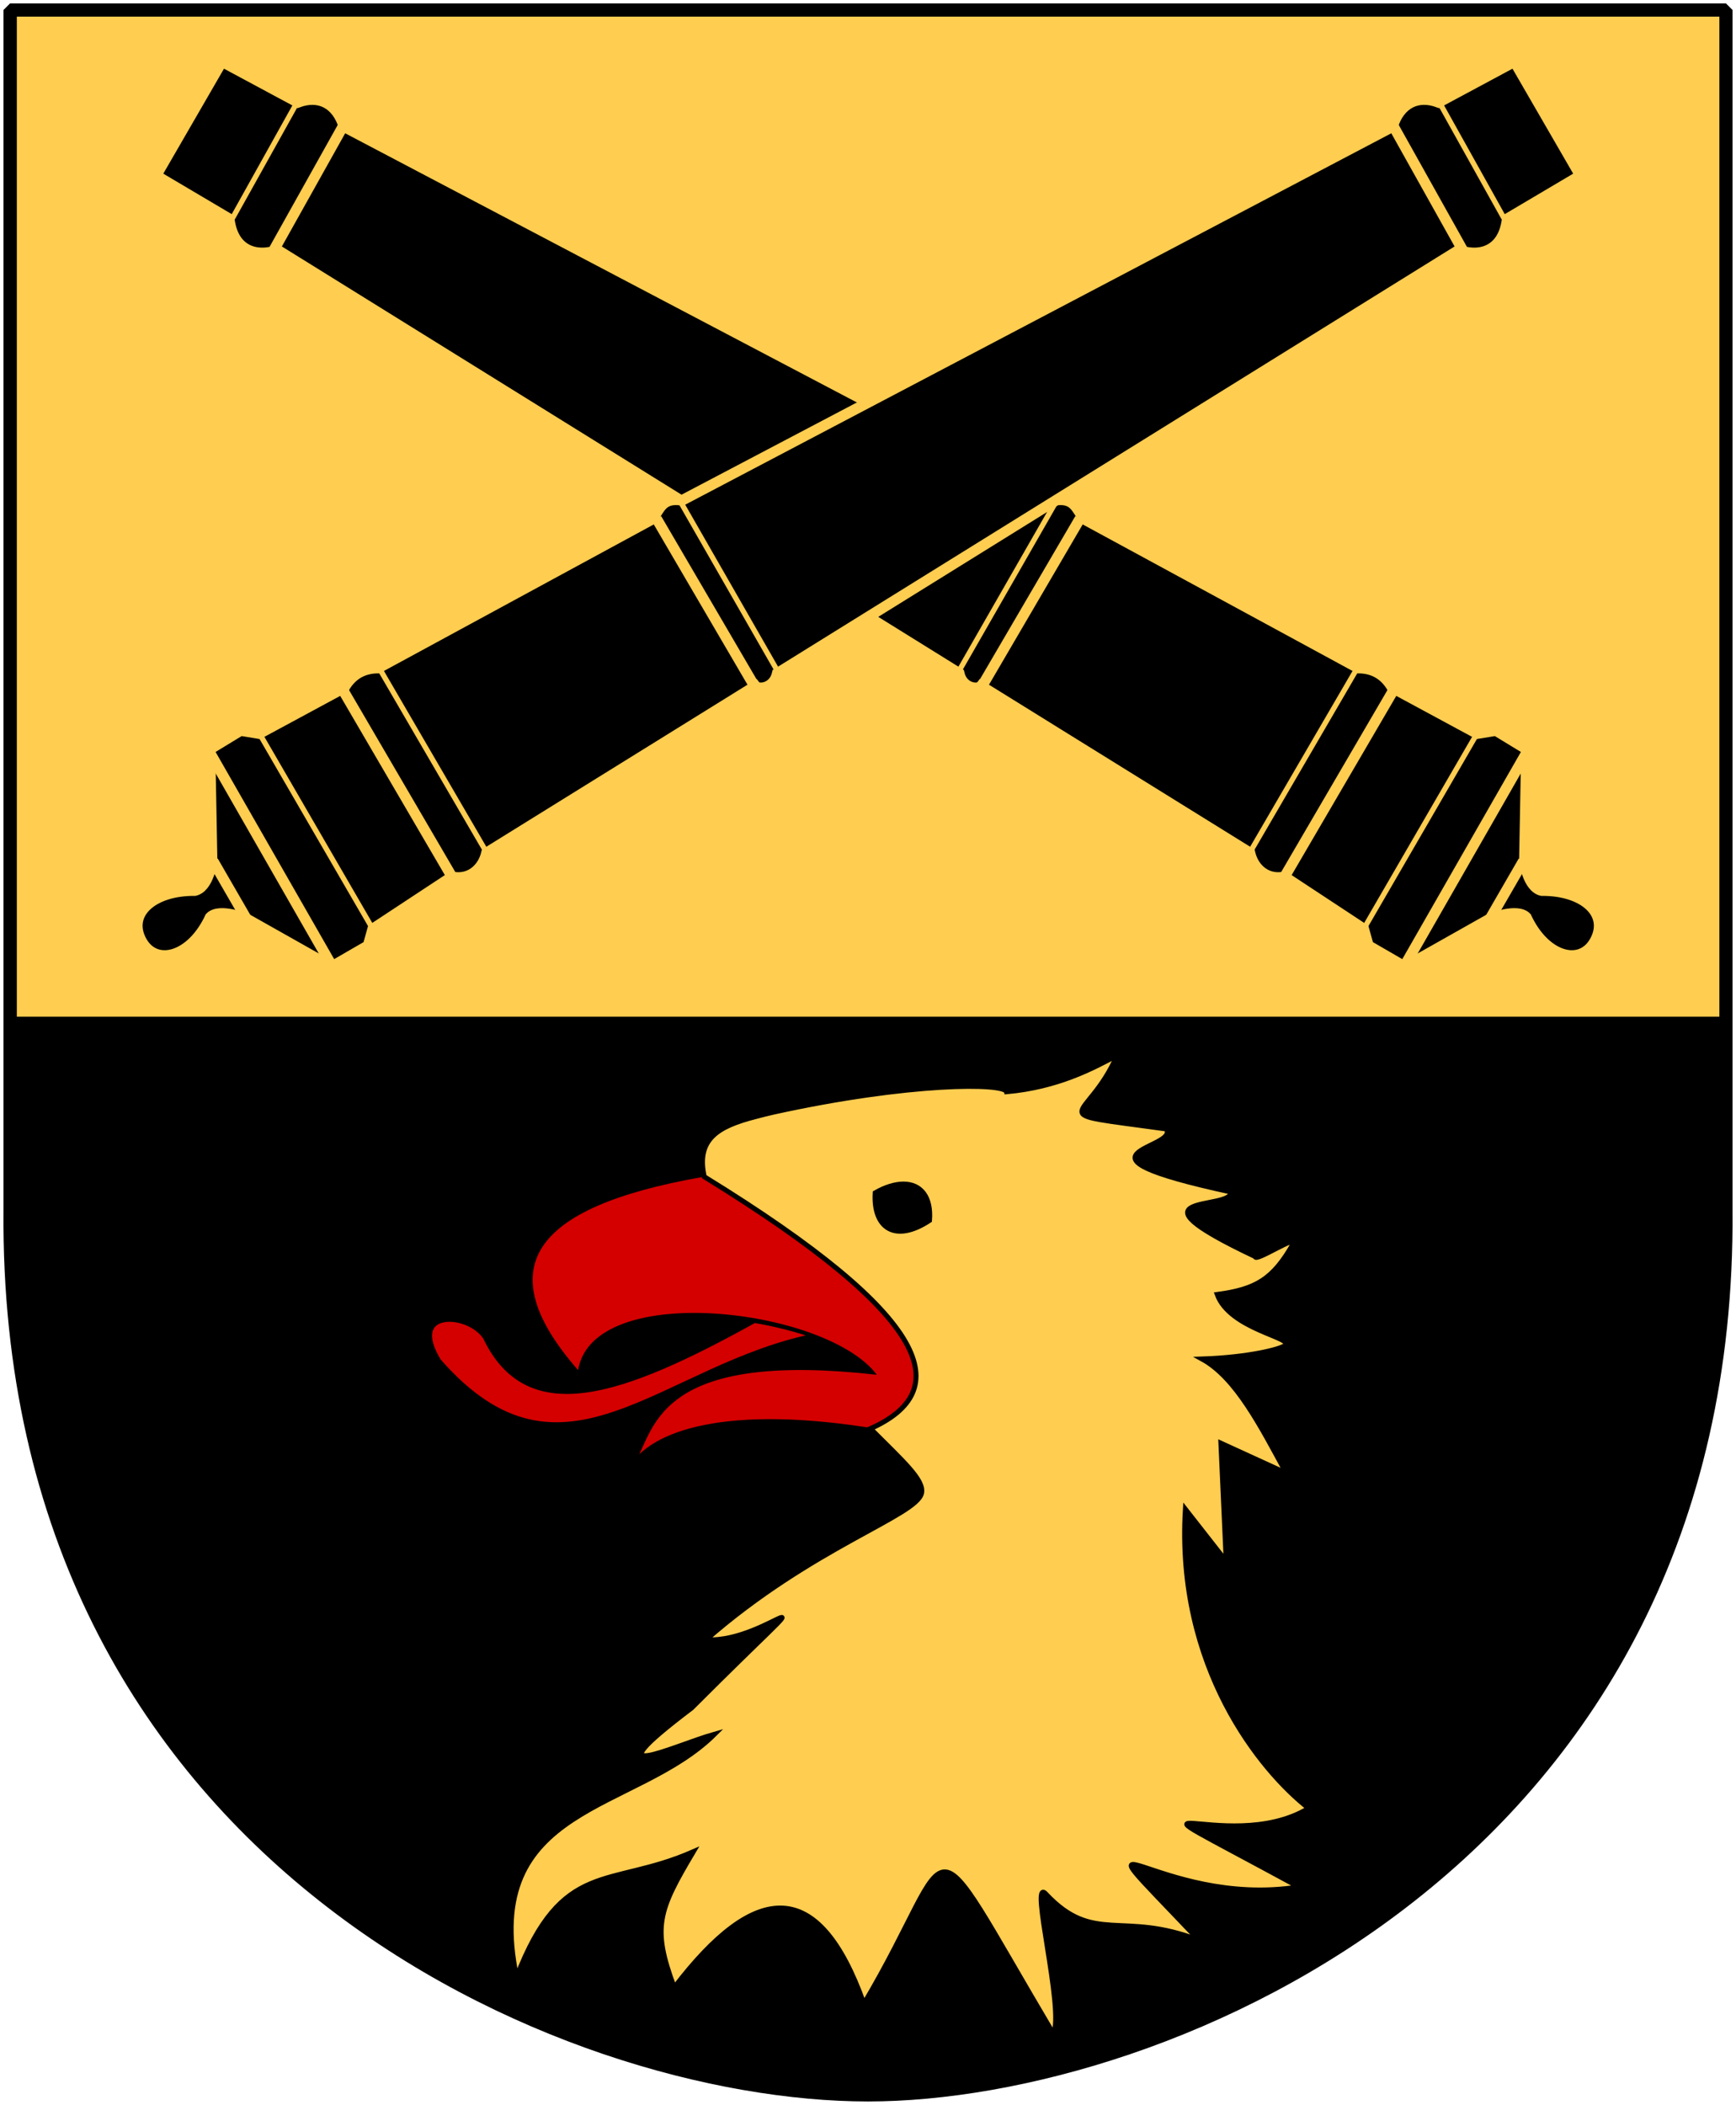 <?xml version="1.0" encoding="UTF-8" standalone="no"?>
<!-- Created with Inkscape (http://www.inkscape.org/) -->

<svg
   xmlns:dc="http://purl.org/dc/elements/1.1/"
   xmlns:cc="http://web.resource.org/cc/"
   xmlns:rdf="http://www.w3.org/1999/02/22-rdf-syntax-ns#"
   xmlns:svg="http://www.w3.org/2000/svg"
   xmlns="http://www.w3.org/2000/svg"
   xmlns:xlink="http://www.w3.org/1999/xlink"
   version="1.0"
   width="251"
   height="304.2"
   id="svg4166">
  <defs
     id="defs4168" />
  <path
     d="m 249.551,1.44 -248.101,0 0,173.497 C 0.682,268.657 81.739,302.756 125.5,302.756 c 42.994,0 124.818,-34.099 124.051,-127.82 l 0,-173.497 z"
     id="Shield"
     style="fill:#000000;stroke:none" />
  <path
     d="m 2.433,2.38 0,144.551 246.202,0 0,-144.551 -123.101,0 -123.101,0 z"
     id="Delning"
     style="fill:#ffcd50" />
  <g
     transform="matrix(0.185,-0.32,-0.32,-0.185,212.223,279.895)"
     id="Kanon"
     style="fill:none;stroke:#ffcd50;stroke-width:4.139">
    <path
       d="m 339.339,788.848 -0.328,-33.235 c -11.547,-8.649 -6.191,-18.492 -1.095,-22.446 l -9.854,-313.693 c -4.498,-4.15 -1.921,-9.574 0,-9.854 l -3.832,-123.725 c -5.043,-4.767 -5.789,-11.482 -1.322,-16.451 l -2.155,-37 -4.735,-4.833 0,-16.49 32.847,-19.388 c 0,0 9.083,-7.106 7.664,-12.044 -9.884,-14.154 -6.183,-27.857 5.028,-27.893 12.507,0.035 15.432,13.62 7.016,27.893 -1.664,5.359 6.503,11.591 6.503,11.591 l 38.388,21.257 0.321,13.98 -4.7,5.729 -1.095,37.775 c 2.92,5.11 2.92,10.219 0,15.329 l -3.285,122.083 c 2.108,4.688 5.486,7.589 0.547,13.686 l -12.592,313.693 c 6.458,6.942 6.022,14.735 -0.8,20.34 l -1.056,33.679 -51.466,0.018 z"
       id="path2146"
       style="fill:#000000" />
    <path
       d="m 328.122,409.235 75.874,-0.387"
       id="path2152" />
    <path
       d="m 323.089,269.488 84.777,-0.387"
       id="path2154" />
    <path
       d="m 337.412,734.408 54.97,0.774"
       id="path2158" />
    <path
       d="m 316.508,211.421 96.391,0.387"
       id="path2164" />
    <path
       d="m 349.026,191.679 25.936,0"
       id="path2166" />
    <path
       d="m 327.87,420.003 78.157,0.274"
       id="path3069"
       style="stroke-width:2.069" />
    <path
       d="m 324.953,285.977 81.99,-0.274"
       id="path2108"
       style="stroke-width:2.069" />
    <path
       d="m 321.757,232.454 86.601,-0.125"
       id="path2110"
       style="stroke-width:2.069" />
    <path
       d="m 339.948,754.632 53.796,0.821"
       id="path2112"
       style="stroke-width:2.069" />
  </g>
  <use
     transform="matrix(-1,0,0,1,251.068,-1.7666387e-5)"
     id="Kanon2"
     x="0"
     y="0"
     width="251"
     height="304.2"
     xlink:href="#Kanon" />
  <g
     transform="matrix(0.953,0,0,0.953,2.629,90.275)"
     id="Eagle-head">
    <path
       d="m 64.501,105.304 c -2.115,0.408 -3.299,2.342 -0.809,6.422 19.112,21.869 34.06,0.675 57.645,-3.827 -2.953,-1.099 -6.268,-1.935 -9.654,-2.517 -20.427,11.329 -34.311,15.997 -40.684,2.642 -1.344,-2.037 -4.383,-3.129 -6.498,-2.721 z"
       id="Tongue"
       style="fill:#d40000;stroke:#000000" />
    <path
       d="m 139.563,123.807 c -25.735,-5.895 -39.983,-3.148 -45.323,1.991 2.62,-5.564 5.151,-15.526 36.033,-12.044 C 122.704,103.61 87.2,99.367 84.945,113.039 71.487,97.661 77.744,88.367 103.673,83.789 c 26.115,0.922 35.512,15.582 35.89,40.018 z"
       id="Beak"
       style="fill:#d40000" />
    <path
       d="m 166.733,65.307 c -3.717,1.985 -9.042,4.839 -16.792,5.529 -0.343,-1.342 -14.561,-1.484 -35.382,3.096 -0.909,0.2 -1.844,0.453 -2.664,0.663 -5.742,1.477 -9.071,3.415 -7.808,9.122 34.945,21.487 37.994,32.463 25.22,38.203 4.924,4.948 8.174,7.764 7.746,9.786 -0.72,3.403 -16.61,8.119 -32.708,22.225 9.763,0.632 21.166,-12.988 -2.162,10.339 -16.156,12.225 -2.594,5.692 3.47,3.981 -11.991,11.897 -35.567,10.521 -30.037,36.835 6.945,-18.017 14.035,-13.394 26.809,-19.006 -5.318,8.942 -6.3,11.47 -2.891,20.594 12.355,-16.174 21.931,-16.762 28.776,2.46 14.741,-24.801 8.238,-30.041 28.757,4.562 1.706,-3.648 -3.724,-23.954 -1.177,-21.23 7.304,7.811 11.644,2.494 23.299,7.077 -21.262,-22.38 -6.44,-4.66 15.119,-8.127 -32.185,-17.494 -11.127,-4.228 1.478,-11.926 -7.271,-5.682 -20.161,-21.382 -18.705,-45.352 l 6.196,7.906 -0.806,-17.913 9.914,4.534 c -3.866,-7.103 -7.594,-14.469 -12.765,-17.305 7.13,-0.245 11.863,-1.489 12.579,-2.046 1.52,-1.181 -8.324,-2.391 -10.286,-7.74 5.906,-0.793 8.459,-2.309 11.525,-7.685 0.936,-1.642 -5.829,2.875 -5.763,1.935 -20.833,-9.853 -3.455,-6.884 -3.656,-9.786 -27.096,-5.879 -7.678,-6.502 -9.852,-9.565 -19.645,-2.73 -11.963,-0.645 -7.436,-11.168 z m -32.453,19.522 c 2.677,-0.017 4.265,1.983 3.982,5.517 -5.238,3.46 -8.561,1.15 -8.245,-4.18 1.577,-0.905 3.046,-1.33 4.263,-1.337 z"
       id="path2375"
       style="fill:#ffcd50;stroke:#000000;stroke-width:0.75" />
  </g>
  <path
     d="m 249.551,1.44 -248.101,0 0,173.497 c -0.767,93.721 80.289,127.82 124.051,127.82 42.994,0 124.818,-34.099 124.051,-127.82 l 0,-173.497 z"
     id="Frame"
     style="fill:none;stroke:#000000;stroke-width:1.888;stroke-linejoin:bevel" />
</svg>
